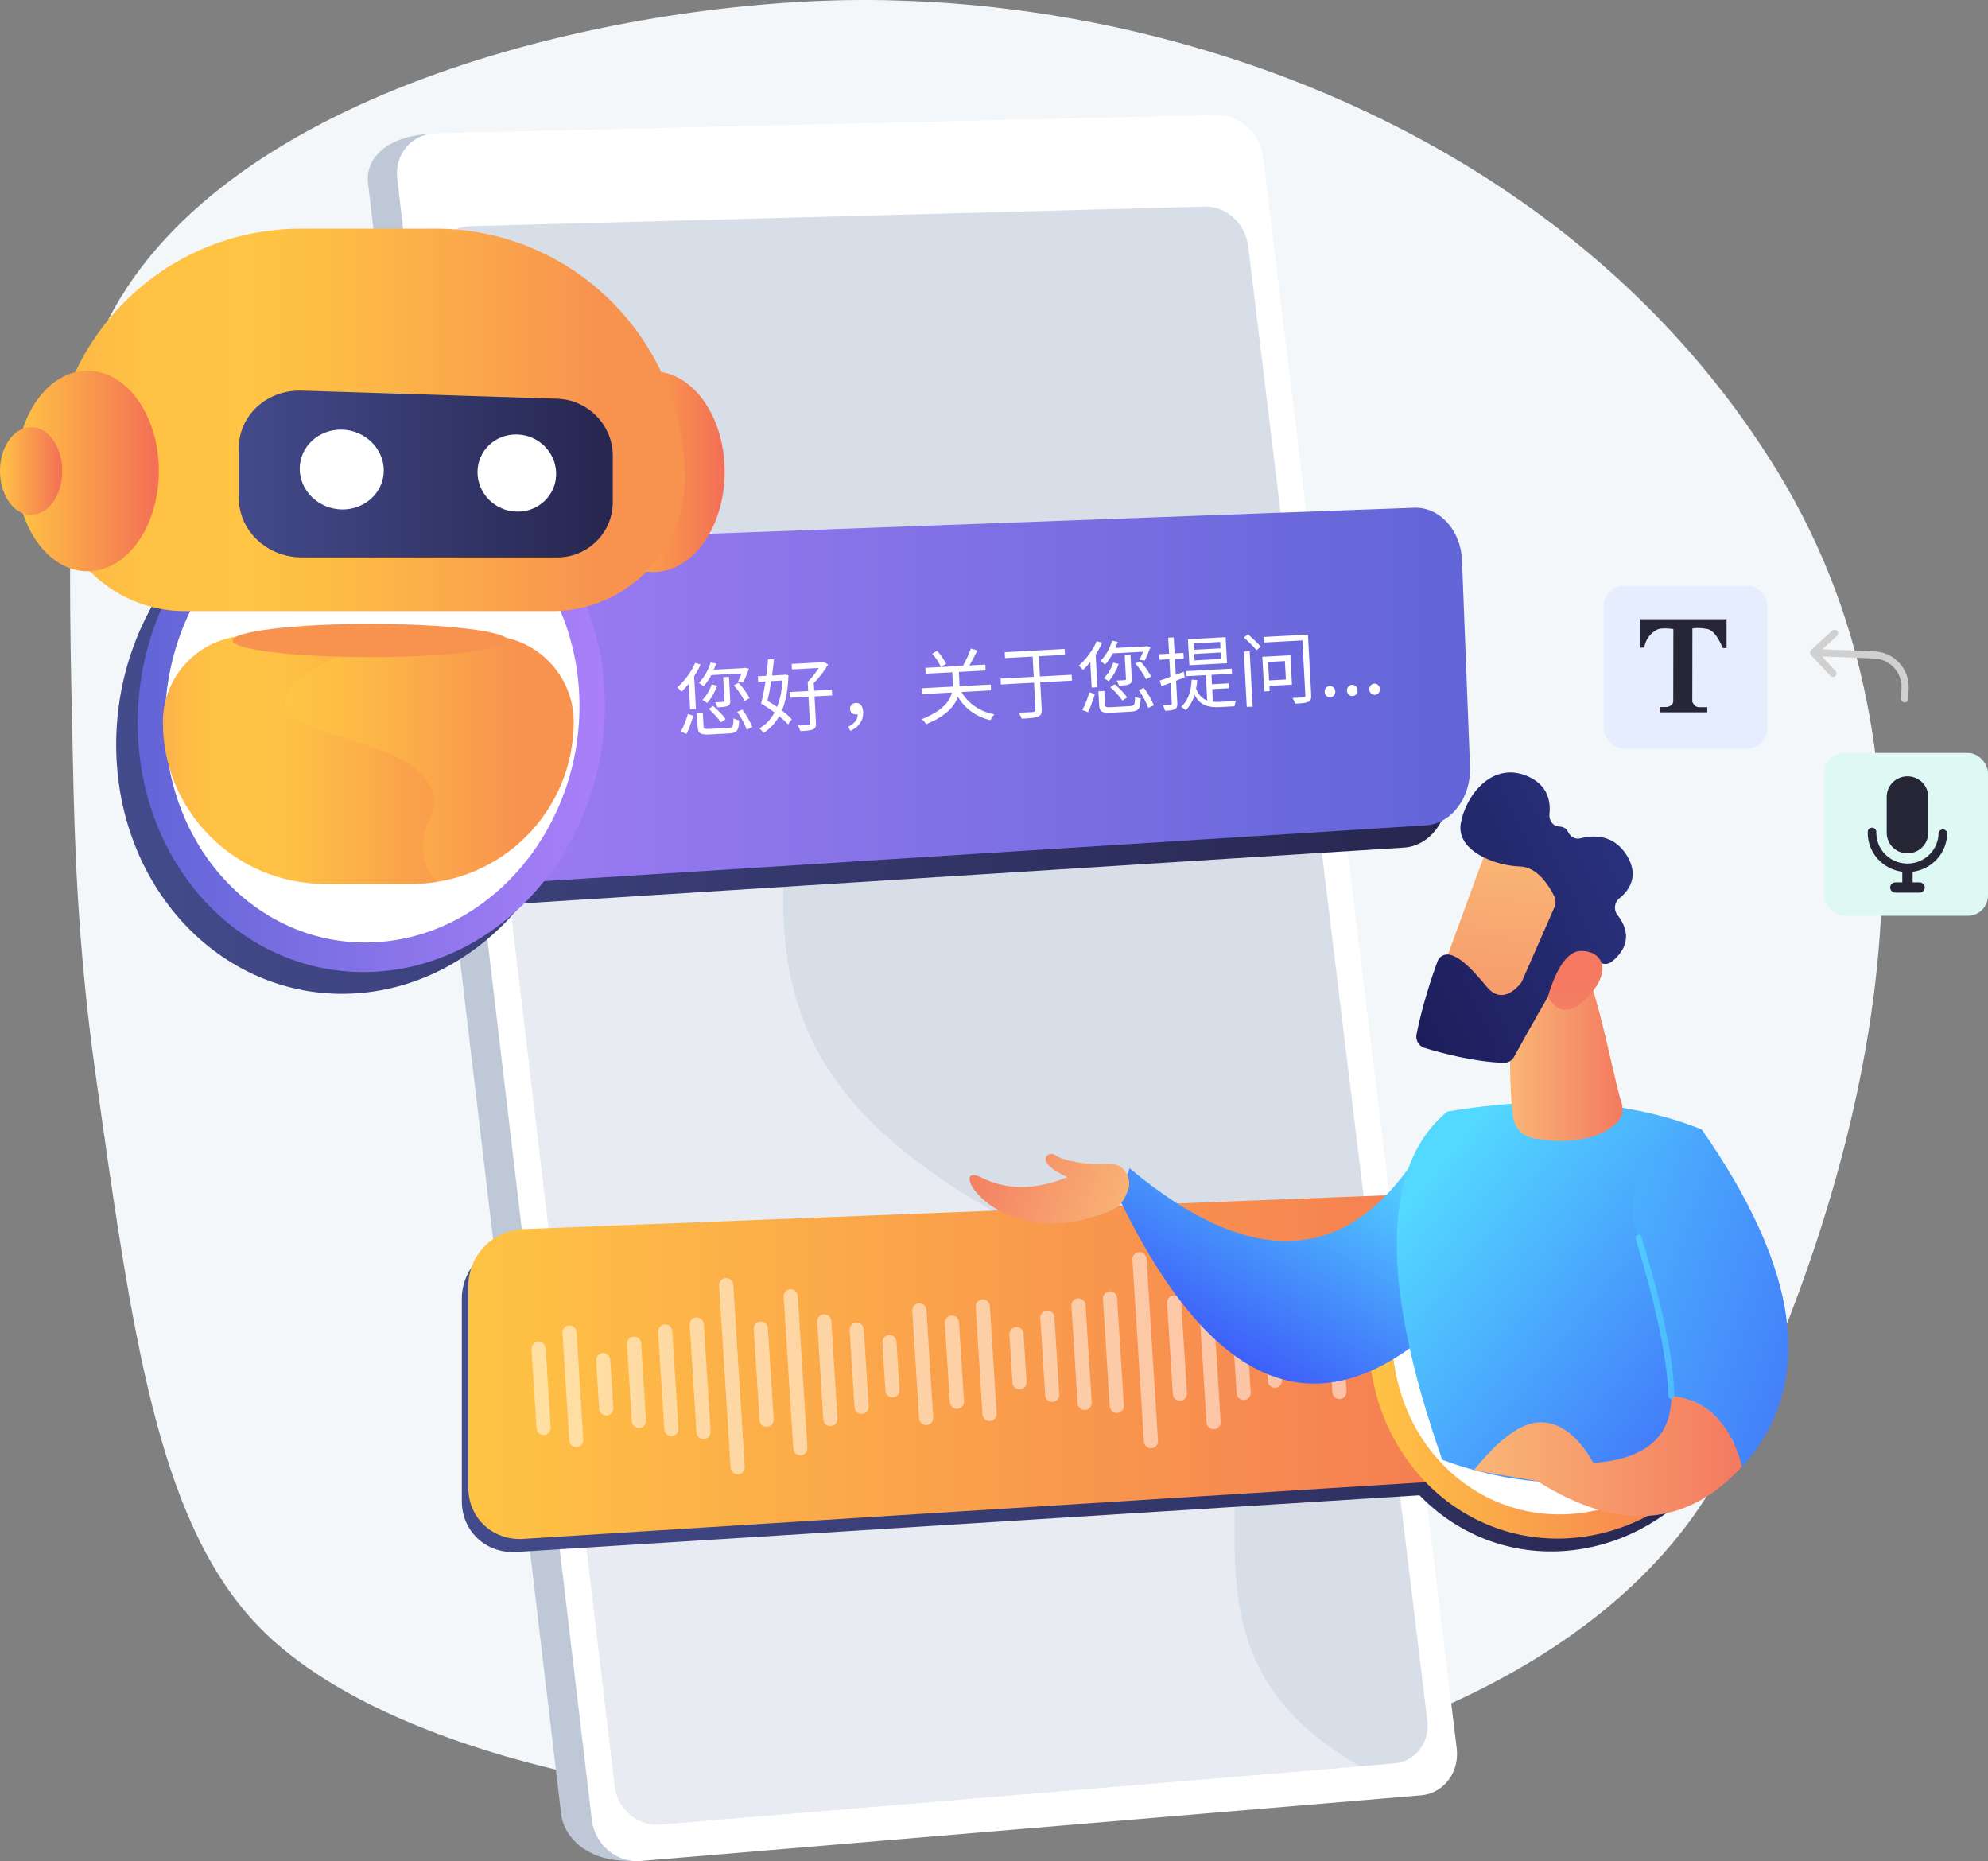 <svg xmlns="http://www.w3.org/2000/svg" xmlns:xlink="http://www.w3.org/1999/xlink" fill="none" version="1.1" width="494.104" height="462.52" viewBox="0 0 494.104 462.52"><rect x="0" y="0" width="494.104" height="462.52" fill="#808080" stroke="none"/><defs><linearGradient x1="-0" y1="0.5" x2="1" y2="0.5" id="master_svg0_455_00698"><stop offset="0%" stop-color="#444B8C" stop-opacity="1"/><stop offset="99.64%" stop-color="#26264F" stop-opacity="1"/></linearGradient><linearGradient x1="-0" y1="0.5" x2="1" y2="0.5" id="master_svg1_455_00699"><stop offset="0%" stop-color="#444B8C" stop-opacity="1"/><stop offset="99.64%" stop-color="#26264F" stop-opacity="1"/></linearGradient><linearGradient x1="0" y1="0.501" x2="1" y2="0.501" id="master_svg2_455_00700"><stop offset="0%" stop-color="#AA80F9" stop-opacity="1"/><stop offset="99.64%" stop-color="#6165D7" stop-opacity="1"/></linearGradient><linearGradient x1="1" y1="0.5" x2="0" y2="0.5" id="master_svg3_455_00701"><stop offset="0%" stop-color="#AA80F9" stop-opacity="1"/><stop offset="99.64%" stop-color="#6165D7" stop-opacity="1"/></linearGradient><linearGradient x1="-0" y1="0.5" x2="1" y2="0.5" id="master_svg4_455_00702"><stop offset="0%" stop-color="#FFC444" stop-opacity="1"/><stop offset="99.64%" stop-color="#F36F56" stop-opacity="1"/></linearGradient><linearGradient x1="0.001" y1="0.5" x2="1" y2="0.5" id="master_svg5_455_00703"><stop offset="0%" stop-color="#FFC444" stop-opacity="1"/><stop offset="99.64%" stop-color="#F36F56" stop-opacity="1"/></linearGradient><linearGradient x1="-0" y1="0.5" x2="1.001" y2="0.5" id="master_svg6_455_01524"><stop offset="0%" stop-color="#FFC444" stop-opacity="1"/><stop offset="99.64%" stop-color="#F36F56" stop-opacity="1"/></linearGradient><linearGradient x1="-0" y1="0.5" x2="0.999" y2="0.5" id="master_svg7_455_01525"><stop offset="0%" stop-color="#FCB148" stop-opacity="1"/><stop offset="5.207%" stop-color="#FDBA46" stop-opacity="1"/><stop offset="14.24%" stop-color="#FFC244" stop-opacity="1"/><stop offset="31.83%" stop-color="#FFC444" stop-opacity="1"/><stop offset="48.49%" stop-color="#FDB946" stop-opacity="1"/><stop offset="77.54%" stop-color="#F99C4D" stop-opacity="1"/><stop offset="86.58%" stop-color="#F8924F" stop-opacity="1"/><stop offset="100%" stop-color="#F8924F" stop-opacity="1"/></linearGradient><linearGradient x1="-0" y1="0.5" x2="0.999" y2="0.5" id="master_svg8_455_01526"><stop offset="0%" stop-color="#FCB148" stop-opacity="1"/><stop offset="5.207%" stop-color="#FDBA46" stop-opacity="1"/><stop offset="14.24%" stop-color="#FFC244" stop-opacity="1"/><stop offset="31.83%" stop-color="#FFC444" stop-opacity="1"/><stop offset="48.49%" stop-color="#FDB946" stop-opacity="1"/><stop offset="77.54%" stop-color="#F99C4D" stop-opacity="1"/><stop offset="86.58%" stop-color="#F8924F" stop-opacity="1"/><stop offset="100%" stop-color="#F8924F" stop-opacity="1"/></linearGradient><linearGradient x1="0" y1="0.5" x2="1" y2="0.5" id="master_svg9_455_01527"><stop offset="0%" stop-color="#444B8C" stop-opacity="1"/><stop offset="99.64%" stop-color="#26264F" stop-opacity="1"/></linearGradient><linearGradient x1="-0" y1="0.5" x2="1" y2="0.5" id="master_svga_455_01528"><stop offset="0%" stop-color="#FFC444" stop-opacity="1"/><stop offset="99.64%" stop-color="#F36F56" stop-opacity="1"/></linearGradient><linearGradient x1="-0.002" y1="0.5" x2="1.001" y2="0.5" id="master_svgb_455_01529"><stop offset="0%" stop-color="#FFC444" stop-opacity="1"/><stop offset="99.64%" stop-color="#F36F56" stop-opacity="1"/></linearGradient><linearGradient x1="-0" y1="0.5" x2="1" y2="0.5" id="master_svgc_455_01530"><stop offset="0%" stop-color="#FCB148" stop-opacity="1"/><stop offset="5.207%" stop-color="#FDBA46" stop-opacity="1"/><stop offset="14.24%" stop-color="#FFC244" stop-opacity="1"/><stop offset="31.83%" stop-color="#FFC444" stop-opacity="1"/><stop offset="48.49%" stop-color="#FDB946" stop-opacity="1"/><stop offset="77.54%" stop-color="#F99C4D" stop-opacity="1"/><stop offset="86.58%" stop-color="#F8924F" stop-opacity="1"/><stop offset="100%" stop-color="#F8924F" stop-opacity="1"/></linearGradient><linearGradient x1="0.276" y1="14.833" x2="0.42" y2="5.622" id="master_svgd_455_01531"><stop offset="0%" stop-color="#FCB148" stop-opacity="1"/><stop offset="5.207%" stop-color="#FDBA46" stop-opacity="1"/><stop offset="14.24%" stop-color="#FFC244" stop-opacity="1"/><stop offset="31.83%" stop-color="#FFC444" stop-opacity="1"/><stop offset="39.75%" stop-color="#FEC045" stop-opacity="1"/><stop offset="70.95%" stop-color="#FAA34B" stop-opacity="1"/><stop offset="86.58%" stop-color="#F8924F" stop-opacity="1"/><stop offset="100%" stop-color="#F8924F" stop-opacity="1"/></linearGradient><linearGradient x1="0.694" y1="0.019" x2="0.297" y2="0.747" id="master_svge_455_8660"><stop offset="0%" stop-color="#53D8FF" stop-opacity="1"/><stop offset="100%" stop-color="#3840F7" stop-opacity="1"/></linearGradient><linearGradient x1="0.994" y1="0.611" x2="-0.001" y2="0.394" id="master_svgf_455_8661"><stop offset="0%" stop-color="#F9B776" stop-opacity="1"/><stop offset="100%" stop-color="#F47960" stop-opacity="1"/></linearGradient><linearGradient x1="0.25" y1="0.197" x2="1.324" y2="1.235" id="master_svgg_455_8662"><stop offset="0%" stop-color="#53D8FF" stop-opacity="1"/><stop offset="100%" stop-color="#3840F7" stop-opacity="1"/></linearGradient><linearGradient x1="-0.001" y1="0.5" x2="1.002" y2="0.5" id="master_svgh_455_8663"><stop offset="0%" stop-color="#F9B776" stop-opacity="1"/><stop offset="100%" stop-color="#F47960" stop-opacity="1"/></linearGradient><linearGradient x1="-0" y1="0.501" x2="1.001" y2="0.501" id="master_svgi_455_8664"><stop offset="0%" stop-color="#F9B776" stop-opacity="1"/><stop offset="100%" stop-color="#F47960" stop-opacity="1"/></linearGradient><linearGradient x1="-0.618" y1="-0.132" x2="1.83" y2="1.191" id="master_svgj_455_8665"><stop offset="0%" stop-color="#53D8FF" stop-opacity="1"/><stop offset="100%" stop-color="#3840F7" stop-opacity="1"/></linearGradient><linearGradient x1="-0.784" y1="0.411" x2="8.323" y2="1.041" id="master_svgk_455_8666"><stop offset="0%" stop-color="#53D8FF" stop-opacity="1"/><stop offset="100%" stop-color="#3840F7" stop-opacity="1"/></linearGradient><linearGradient x1="0.529" y1="0.165" x2="0.411" y2="1.771" id="master_svgl_455_8667"><stop offset="0%" stop-color="#F9B776" stop-opacity="1"/><stop offset="100%" stop-color="#F47960" stop-opacity="1"/></linearGradient><linearGradient x1="1.025" y1="0.118" x2="-0.758" y2="1.204" id="master_svgm_455_8668"><stop offset="0%" stop-color="#2B3582" stop-opacity="1"/><stop offset="100%" stop-color="#150E42" stop-opacity="1"/></linearGradient><linearGradient x1="0.722" y1="4.013" x2="0.496" y2="0.425" id="master_svgn_455_8669"><stop offset="0%" stop-color="#F9B776" stop-opacity="1"/><stop offset="100%" stop-color="#F47960" stop-opacity="1"/></linearGradient></defs><g><g><g><path d="M429.799,361.766C375.699,473.447,122.663,468.197,62.982,402.824C39.165,376.742,32.865,331.926,23.637,266.111C19.216,234.447,18.553,208.916,18.166,191.399C16.84,131.829,16.232,101.988,25.792,81.708C53.256,23.684,148.746,1.083,210.416,0.033C214.726,-0.022,219.092,-0.022,223.457,0.144C295.682,2.299,377.246,32.36,427.533,96.628C432.728,103.259,437.59,110.277,442.067,117.627C488.043,193.112,465.331,288.436,429.799,361.766Z" fill="#F4F7FA" fill-opacity="1"/></g><g><g><g><g><path d="M305.355,40.106L353.107,433.053C353.828,438.94,349.864,444.165,344.338,444.646L157.414,462.425C146.302,462.906,140.176,456.839,139.455,450.713L91.462,45.451C90.742,39.445,96.087,33.739,107.2,33.258L294.003,29.714C299.529,29.594,304.695,34.219,305.355,40.106Z" fill="#BFC8D6" fill-opacity="1"/></g><g><path d="M313.945,39.085L362.057,434.495C362.778,440.442,358.814,445.668,353.228,446.148L159.156,462.486C153.27,462.966,147.804,458.401,147.083,452.215L98.73,44.43C98.01,38.364,102.274,33.318,108.221,33.138L302.532,28.573C308.118,28.513,313.224,33.198,313.945,39.085Z" fill="#FFFFFF" fill-opacity="1"/></g><g><path d="M346.56,438.219L338.091,438.939L164.021,453.415C158.495,453.896,153.45,449.571,152.789,443.865L108.041,66.775C107.56,62.57,109.602,58.846,112.966,57.164C114.107,56.564,115.429,56.263,116.81,56.203L299.529,51.338C304.755,51.218,309.56,55.603,310.221,61.069L354.729,427.407C355.51,432.933,351.786,437.798,346.56,438.219Z" fill="#D8DEE8" fill-opacity="1"/></g><g style="opacity:0.4;"><path d="M338.091,438.94L164.021,453.415C158.495,453.896,153.45,449.571,152.789,443.865L108.041,66.775C107.56,62.57,109.602,58.846,112.966,57.164C114.287,73.682,121.375,92.363,142.158,107.559C191.351,143.598,205.046,143.118,196.817,198.017C188.588,252.917,201.803,281.929,273.401,314.424C340.434,344.757,274.061,402.54,338.091,438.94Z" fill="#FFFFFF" fill-opacity="1"/></g></g><g><path d="M211.713,42.809C211.954,44.851,210.572,46.593,208.53,46.653C206.548,46.713,204.746,45.091,204.445,42.989C204.205,40.947,205.587,39.205,207.629,39.145C209.671,39.145,211.473,40.766,211.713,42.809Z" fill="#FFFFFF" fill-opacity="1"/></g></g></g><g><path d="M388.622,279.906C373.448,280.386,359.817,288.181,350.559,299.995L128.353,308.75C120.83,309.05,114.786,315.286,114.786,322.722L114.786,373.093C114.786,380.529,120.83,386.166,128.353,385.686L352.809,371.594C361.939,381.009,374.669,386.406,388.686,385.446C415.69,383.587,437.165,358.881,437.165,330.218C437.101,301.554,415.562,279.067,388.622,279.906Z" fill="url(#master_svg0_455_00698)" fill-opacity="1"/></g><g><g><path d="M357.972,144.8C357.671,137.292,352.386,131.405,346.079,131.646L130.925,139.574C120.353,126.42,104.736,118.371,87.317,118.852C55.122,119.813,28.753,149.485,28.874,185.344C29.054,221.443,56.083,249.073,88.639,246.851C105.037,245.709,119.572,237.24,129.783,224.506L349.022,210.632C355.389,210.211,360.254,203.724,359.954,196.096L357.972,144.8Z" fill="url(#master_svg1_455_00699)" fill-opacity="1"/></g><g><path d="M85.756,135.97L351.485,126.18C357.792,125.939,363.138,131.826,363.378,139.334L365.361,190.57C365.661,198.198,360.736,204.685,354.429,205.105L86.597,222.044C79.028,222.524,72.782,216.097,72.722,207.748L72.241,151.347C72.181,143.178,78.247,136.271,85.756,135.97Z" fill="url(#master_svg2_455_00700)" fill-opacity="1"/></g><g><path d="M34.219,179.938C34.4,216.037,61.429,243.667,93.985,241.445C125.939,239.223,150.927,209.01,150.326,174.232C149.785,139.634,124.197,112.545,92.663,113.506C60.528,114.407,34.099,144.079,34.219,179.938Z" fill="url(#master_svg3_455_00701)" fill-opacity="1"/></g><g><path d="M41.007,179.578C41.187,211.532,65.093,236.039,93.924,234.117C122.275,232.195,144.499,205.466,144.019,174.472C143.538,143.719,120.774,119.632,92.723,120.533C64.252,121.434,40.887,147.803,41.007,179.578Z" fill="#FFFFFF" fill-opacity="1"/></g></g><g><g><path d="M396.376,295.012L130.04,305.452C122.52,305.752,116.415,311.992,116.415,319.432L116.415,369.83C116.415,377.27,122.52,382.91,130.04,382.43L396.376,365.69C402.674,365.27,407.816,359.45,407.816,352.671L407.816,306.712C407.816,300.052,402.739,294.772,396.376,295.012Z" fill="url(#master_svg4_455_00702)" fill-opacity="1"/></g><g><path d="M438.794,326.991C438.794,355.671,417.263,380.39,390.27,382.25C362.826,384.11,340.139,361.61,340.139,331.971C340.139,302.332,362.762,277.553,390.27,276.653C417.327,275.753,438.794,298.312,438.794,326.991Z" fill="url(#master_svg5_455_00703)" fill-opacity="1"/></g><g><path d="M433.459,327.231C433.459,352.731,414.307,374.69,390.334,376.25C365.976,377.87,345.988,357.891,345.988,331.671C345.988,305.392,366.04,283.433,390.334,282.593C414.307,281.753,433.459,301.732,433.459,327.231Z" fill="#FFFFFF" fill-opacity="1"/></g></g><g><g><g><ellipse cx="162.385" cy="117.244" rx="17.723" ry="24.927" fill="url(#master_svg6_455_01524)" fill-opacity="1"/></g><g><path d="M108.209,56.824L74.829,56.824C40.584,56.824,12.872,84.585,12.872,118.781C12.872,137.032,27.665,151.873,45.964,151.873L137.171,151.873C155.422,151.873,170.262,137.08,170.262,118.781C170.166,84.585,142.406,56.824,108.209,56.824Z" fill="url(#master_svg7_455_01525)" fill-opacity="1"/></g><g><path d="M102.349,219.642L80.688,219.642C58.499,219.642,40.488,201.631,40.488,179.442C40.488,167.578,50.094,157.973,61.957,157.973L121.129,157.973C132.992,157.973,142.597,167.578,142.597,179.442C142.549,201.631,124.539,219.642,102.349,219.642Z" fill="url(#master_svg8_455_01526)" fill-opacity="1"/></g><g><g><path d="M138.467,138.521L75.021,138.521C66.424,138.521,59.364,131.941,59.364,123.776L59.364,111.289C59.364,103.172,66.424,96.784,75.021,97.072L138.467,99.089C146.152,99.329,152.299,105.669,152.299,113.21L152.299,124.785C152.299,132.373,146.152,138.521,138.467,138.521Z" fill="url(#master_svg9_455_01527)" fill-opacity="1"/></g><g><g><g><path d="M95.385,116.908C95.385,122.335,90.774,126.658,85.011,126.61C79.2,126.514,74.493,121.999,74.493,116.476C74.493,110.952,79.248,106.63,85.011,106.774C90.726,106.918,95.385,111.481,95.385,116.908Z" fill="#FFFFFF" fill-opacity="1"/></g><g><path d="M138.227,117.773C138.227,123.008,133.904,127.234,128.525,127.138C123.098,127.09,118.679,122.671,118.679,117.34C118.679,112.009,123.098,107.831,128.525,107.975C133.952,108.119,138.227,112.489,138.227,117.773Z" fill="#FFFFFF" fill-opacity="1"/></g></g></g></g><g><ellipse cx="21.757" cy="117.052" rx="17.723" ry="24.927" fill="url(#master_svga_455_01528)" fill-opacity="1"/></g><g><ellipse cx="7.733" cy="117.052" rx="7.733" ry="10.903" fill="url(#master_svgb_455_01529)" fill-opacity="1"/></g><g style="opacity:0.4;"><path d="M107.681,197.5C104.703,183.524,71.851,183.86,70.939,174.783C70.266,167.771,89.141,160.806,91.495,159.894C93.512,159.125,95.529,158.501,97.547,157.973L61.957,157.973C50.094,157.973,40.488,167.578,40.488,179.442C40.488,201.631,58.499,219.642,80.688,219.642L102.349,219.642C104.415,219.642,106.48,219.498,108.449,219.161C106.576,216.808,105.327,214.262,105.039,211.477C104.367,205.329,108.833,202.928,107.681,197.5Z" fill="url(#master_svgc_455_01530)" fill-opacity="1"/></g><g><ellipse cx="92.023" cy="159.173" rx="34.197" ry="4.13" fill="url(#master_svgd_455_01531)" fill-opacity="1"/></g></g></g><g transform="matrix(0.998,-0.063,0.063,0.998,-19.947,8.903)" style="opacity:0.5;"><path d="M172.56,330.028C171.591,330.028,170.801,330.825,170.801,331.803L170.801,358.556C170.801,359.534,171.591,360.331,172.56,360.331C173.53,360.331,174.319,359.534,174.319,358.556L174.319,331.788C174.305,330.81,173.53,330.028,172.56,330.028ZM180.478,320.748C179.508,320.748,178.718,321.546,178.718,322.524L178.718,367.819C178.718,368.796,179.508,369.594,180.478,369.594C181.447,369.594,182.237,368.796,182.237,367.819L182.237,322.508C182.222,321.546,181.447,320.748,180.478,320.748ZM188.396,332.057C187.427,332.057,186.636,332.854,186.636,333.832L186.636,356.495C186.636,357.473,187.427,358.268,188.396,358.268C189.365,358.268,190.155,357.473,190.155,356.495L190.155,333.832C190.141,332.854,189.365,332.057,188.396,332.057ZM196.313,324.493C195.344,324.493,194.554,325.29,194.554,326.268L194.554,364.074C194.554,365.052,195.344,365.849,196.313,365.849C197.283,365.849,198.072,365.052,198.072,364.074L198.072,326.268C198.072,325.29,197.283,324.493,196.313,324.493ZM204.232,331.26C203.262,331.26,202.472,332.057,202.472,333.035L202.472,357.306C202.472,358.284,203.262,359.081,204.232,359.081C205.201,359.081,205.991,358.284,205.991,357.306L205.991,333.019C205.991,332.057,205.201,331.26,204.232,331.26ZM212.165,333.801C211.195,333.801,210.405,334.599,210.405,335.576L210.405,354.779C210.405,355.757,211.195,356.554,212.165,356.554C213.134,356.554,213.923,355.757,213.923,354.779L213.923,335.561C213.909,334.583,213.119,333.801,212.165,333.801ZM220.082,337.411C219.113,337.411,218.322,338.209,218.322,339.186L218.322,351.171C218.322,352.149,219.113,352.946,220.082,352.946C221.051,352.946,221.841,352.149,221.841,351.171L221.841,339.186C221.826,338.193,221.051,337.411,220.082,337.411ZM228,330.028C227.031,330.028,226.24,330.825,226.24,331.803L226.24,358.556C226.24,359.534,227.031,360.331,228,360.331C228.97,360.331,229.759,359.534,229.759,358.556L229.759,331.788C229.745,330.81,228.97,330.028,228,330.028ZM164.628,331.26C163.658,331.26,162.868,332.057,162.868,333.035L162.868,357.306C162.868,358.284,163.658,359.081,164.628,359.081C165.597,359.081,166.387,358.284,166.387,357.306L166.387,333.019C166.387,332.057,165.597,331.26,164.628,331.26ZM156.709,333.801C155.74,333.801,154.949,334.599,154.949,335.576L154.949,354.779C154.949,355.757,155.74,356.554,156.709,356.554C157.679,356.554,158.468,355.757,158.468,354.779L158.468,335.561C158.468,334.583,157.679,333.801,156.709,333.801ZM148.792,337.411C147.823,337.411,147.032,338.209,147.032,339.186L147.032,351.171C147.032,352.149,147.823,352.946,148.792,352.946C149.761,352.946,150.551,352.149,150.551,351.171L150.551,339.186C150.551,338.193,149.761,337.411,148.792,337.411ZM140.874,330.028C139.904,330.028,139.114,330.825,139.114,331.803L139.114,358.556C139.114,359.534,139.904,360.331,140.874,360.331C141.843,360.331,142.633,359.534,142.633,358.556L142.633,331.788C142.618,330.81,141.843,330.028,140.874,330.028ZM132.956,333.561C131.987,333.561,131.196,334.358,131.196,335.336L131.196,355.021C131.196,355.999,131.987,356.796,132.956,356.796C133.926,356.796,134.715,355.999,134.715,355.021L134.715,335.321C134.701,334.343,133.926,333.561,132.956,333.561ZM275.484,330.028C274.515,330.028,273.724,330.825,273.724,331.803L273.724,358.556C273.724,359.534,274.515,360.331,275.484,360.331C276.453,360.331,277.243,359.534,277.243,358.556L277.243,331.788C277.228,330.81,276.453,330.028,275.484,330.028ZM283.401,320.748C282.432,320.748,281.642,321.546,281.642,322.524L281.642,367.819C281.642,368.796,282.432,369.594,283.401,369.594C284.371,369.594,285.16,368.796,285.16,367.819L285.16,322.508C285.146,321.546,284.371,320.748,283.401,320.748ZM291.32,332.057C290.35,332.057,289.56,332.854,289.56,333.832L289.56,356.495C289.56,357.473,290.35,358.268,291.32,358.268C292.289,358.268,293.079,357.473,293.079,356.495L293.079,333.832C293.064,332.854,292.289,332.057,291.32,332.057ZM299.237,324.493C298.268,324.493,297.477,325.29,297.477,326.268L297.477,364.074C297.477,365.052,298.268,365.849,299.237,365.849C300.206,365.849,300.996,365.052,300.996,364.074L300.996,326.268C300.996,325.29,300.206,324.493,299.237,324.493ZM307.155,331.26C306.186,331.26,305.396,332.057,305.396,333.035L305.396,357.306C305.396,358.284,306.186,359.081,307.155,359.081C308.125,359.081,308.914,358.284,308.914,357.306L308.914,333.019C308.914,332.057,308.125,331.26,307.155,331.26ZM315.088,333.801C314.119,333.801,313.328,334.599,313.328,335.576L313.328,354.779C313.328,355.757,314.119,356.554,315.088,356.554C316.058,356.554,316.847,355.757,316.847,354.779L316.847,335.561C316.833,334.583,316.042,333.801,315.088,333.801ZM323.006,337.411C322.036,337.411,321.246,338.209,321.246,339.186L321.246,351.171C321.246,352.149,322.036,352.946,323.006,352.946C323.975,352.946,324.765,352.149,324.765,351.171L324.765,339.186C324.75,338.193,323.975,337.411,323.006,337.411ZM330.924,330.028C329.955,330.028,329.164,330.825,329.164,331.803L329.164,358.556C329.164,359.534,329.955,360.331,330.924,360.331C331.893,360.331,332.683,359.534,332.683,358.556L332.683,331.788C332.668,330.81,331.893,330.028,330.924,330.028ZM267.551,331.26C266.582,331.26,265.791,332.057,265.791,333.035L265.791,357.306C265.791,358.284,266.582,359.081,267.551,359.081C268.521,359.081,269.31,358.284,269.31,357.306L269.31,333.019C269.31,332.057,268.521,331.26,267.551,331.26ZM259.633,333.801C258.664,333.801,257.873,334.599,257.873,335.576L257.873,354.779C257.873,355.757,258.664,356.554,259.633,356.554C260.602,356.554,261.392,355.757,261.392,354.779L261.392,335.561C261.392,334.583,260.602,333.801,259.633,333.801ZM251.716,337.411C250.746,337.411,249.956,338.209,249.956,339.186L249.956,351.171C249.956,352.149,250.746,352.946,251.716,352.946C252.685,352.946,253.475,352.149,253.475,351.171L253.475,339.186C253.475,338.193,252.685,337.411,251.716,337.411ZM243.797,330.028C242.828,330.028,242.037,330.825,242.037,331.803L242.037,358.556C242.037,359.534,242.828,360.331,243.797,360.331C244.767,360.331,245.556,359.534,245.556,358.556L245.556,331.788C245.542,330.81,244.767,330.028,243.797,330.028ZM235.88,333.561C234.91,333.561,234.12,334.358,234.12,335.336L234.12,355.021C234.12,355.999,234.91,356.796,235.88,356.796C236.849,356.796,237.639,355.999,237.639,355.021L237.639,335.321C237.624,334.343,236.849,333.561,235.88,333.561Z" fill="#FFFFFF" fill-opacity="1"/></g><g><g><path d="M355.166,282.267Q328.424,330.172,280.743,290.325L278.22,297.94Q318.249,380.555,371.144,314.499L355.166,282.267Z" fill="url(#master_svge_455_8660)" fill-opacity="1"/></g><g><path d="M280.155,296.346C281.668,293.159,279.566,289.351,276.202,289.263C276.034,289.263,275.866,289.263,275.698,289.263C270.063,289.528,264.345,288.554,262.243,287.049C261.57,286.518,260.561,286.695,260.056,287.403C259.468,288.377,259.972,290.06,265.27,292.539Q253.413,297.409,243.91,292.627C234.576,287.934,248.031,312.639,276.286,300.774C277.716,300.154,278.893,299.003,279.566,297.586L280.155,296.346Z" fill="url(#master_svgf_455_8661)" fill-opacity="1"/></g><g><path d="M358.446,362.757Q335.236,296.524,359.707,276.246Q396.372,270.048,422.946,280.674L419.918,362.846C419.918,362.757,392.504,375.597,358.446,362.757Z" fill="url(#master_svgg_455_8662)" fill-opacity="1"/></g><g><path d="M375.601,250.745Q374.844,267.834,376.021,277.397C376.358,280.231,378.46,282.445,381.067,282.887C386.785,283.861,396.204,284.481,401.922,278.903C403.184,277.663,403.604,275.715,403.015,274.033C400.661,267.037,395.615,236.134,388.888,231.707L375.601,250.745Z" fill="url(#master_svgh_455_8663)" fill-opacity="1"/></g><g><g><path d="M415.377,346.819C415.377,346.907,415.377,346.907,415.377,346.996Q415.461,362.137,396.036,363.554Q390.485,353.814,383.337,353.46Q376.19,353.105,366.266,365.414L382.076,368.07Q412.266,387.108,432.953,364.44C429.337,350.36,420.675,347.35,415.377,346.819Z" fill="url(#master_svgi_455_8664)" fill-opacity="1"/></g><g><path d="M422.946,280.674Q403.352,288.023,406.127,304.227Q415.209,331.677,415.377,346.818C420.675,347.35,429.337,350.449,433.037,364.528C433.541,363.997,434.046,363.465,434.466,362.845Q459.19,332.651,422.946,280.674Z" fill="url(#master_svgj_455_8665)" fill-opacity="1"/></g><g><path d="M415.377,347.615C414.957,347.615,414.62,347.261,414.62,346.819C414.536,335.042,408.902,315.65,406.547,307.858C406.379,307.415,406.631,306.972,407.052,306.884C407.472,306.707,407.893,306.972,407.977,307.415C410.416,315.296,416.05,334.865,416.134,346.907C416.134,347.261,415.798,347.615,415.377,347.615Z" fill="url(#master_svgk_455_8666)" fill-opacity="1"/></g></g><g><g><path d="M370.387,208.773Q370.051,209.216,356.428,246.671L376.862,254.375L394.774,220.904Q376.61,201.069,370.387,208.773Z" fill="url(#master_svgl_455_8667)" fill-opacity="1"/></g><g><path d="M386.365,225.42L378.292,243.838C378.208,244.103,378.04,244.281,377.871,244.458C376.862,245.697,373.246,249.593,369.63,245.343C366.435,241.536,363.407,238.082,360.464,237.285C359.119,236.931,357.689,237.639,357.268,238.968C356.007,242.332,353.4,250.125,352.055,257.12C351.802,258.537,352.643,259.953,353.989,260.396C358.025,261.636,366.519,263.938,373.835,264.115C374.844,264.115,375.769,263.584,376.274,262.698C378.712,258.271,386.028,244.989,388.635,241.624C391.074,238.436,396.288,239.056,398.474,239.499C399.147,239.676,399.904,239.499,400.493,239.056C402.595,237.462,406.631,233.301,402.006,227.368C400.997,226.128,401.249,224.269,402.427,223.295C404.865,221.347,407.556,217.716,404.277,212.492C400.997,207.268,395.952,207.533,392.84,208.33C391.579,208.684,390.317,207.976,389.729,206.736C389.392,206.028,388.804,205.497,387.626,205.408C386.028,205.408,384.935,203.903,385.103,202.309C385.44,199.21,384.767,195.137,379.721,192.923C370.808,189.027,364.248,197.793,363.071,204.611C361.894,211.518,371.733,215.148,377.703,215.326C382.244,215.414,385.188,220.461,386.365,222.852C386.701,223.738,386.701,224.623,386.365,225.42Z" fill="url(#master_svgm_455_8668)" fill-opacity="1"/></g><g><path d="M384.683,247.734Q388.131,236.4,392.924,236.311C397.717,236.223,400.829,240.473,395.447,246.848Q388.888,254.641,384.683,247.734Z" fill="url(#master_svgn_455_8669)" fill-opacity="1"/></g></g></g></g><g><g><g><rect x="453.411" y="187.105" width="40.692" height="40.477" rx="5" fill="#DEF9F4" fill-opacity="1"/></g><g><path d="M474.09,192.918C471.242,192.918,468.933,195.199,468.933,198.013L468.933,206.969C468.933,209.783,471.242,212.064,474.09,212.064C476.938,212.064,479.247,209.783,479.247,206.969L479.247,198.013C479.247,195.199,476.938,192.918,474.09,192.918ZM465.28,205.695C464.687,205.695,464.207,206.169,464.207,206.756C464.207,206.831,464.213,206.902,464.229,206.969L464.207,206.969C464.207,211.928,467.953,216.016,472.802,216.642L472.802,219.282L471.083,219.282C470.37,219.282,469.792,219.853,469.792,220.556C469.792,221.259,470.37,221.83,471.083,221.83L477.1,221.83C477.814,221.83,478.391,221.259,478.391,220.556C478.391,219.853,477.814,219.282,477.1,219.282L475.381,219.282L475.381,216.642C480.087,216.036,483.746,212.161,483.954,207.395C483.967,207.328,483.977,207.257,483.977,207.182C483.977,207.156,483.97,207.134,483.97,207.111C483.97,207.063,483.977,207.018,483.977,206.969L483.954,206.969C483.853,206.485,483.422,206.121,482.9,206.121C482.381,206.121,481.946,206.485,481.845,206.969L481.823,206.969C481.823,211.19,478.359,214.61,474.087,214.61C469.815,214.61,466.351,211.19,466.351,206.969L466.328,206.969C466.341,206.902,466.351,206.831,466.351,206.756C466.354,206.169,465.874,205.695,465.28,205.695Z" fill="#272636" fill-opacity="1"/></g></g><g transform="matrix(-0.999,-0.04,-0.04,0.999,955.61,19.087)"><path d="M474.853,173.784C474.853,174.272,475.251,174.668,475.742,174.668C476.232,174.668,476.63,174.272,476.63,173.784L476.63,171.134C476.63,167.231,479.81,164.067,483.734,164.067L496.692,164.067L493.177,167.563C492.829,167.908,492.829,168.468,493.177,168.813C493.524,169.158,494.087,169.158,494.434,168.812L499.459,163.815C499.807,163.47,499.807,162.91,499.459,162.566L494.433,157.568C494.084,157.234,493.53,157.238,493.188,157.579C492.845,157.92,492.84,158.471,493.177,158.817L496.68,162.301L483.734,162.301C478.829,162.301,474.853,166.255,474.853,171.134L474.853,173.784Z" fill="#D0D0D0" fill-opacity="1"/></g><g><g><rect x="398.601" y="145.582" width="40.692" height="40.477" rx="5" fill="#E6EDFE" fill-opacity="1"/></g><g><path d="M407.736,153.887L429.124,153.887L429.124,161.049L428.178,161.049Q426.373,156.675,424.243,156.294Q422.114,155.912,420.633,156.175L420.607,174.434Q421.198,175.668,422.173,175.756L424.333,175.756L424.333,177.016L412.528,177.016L412.558,175.724L414.45,175.695Q415.871,175.254,415.871,174.226Q415.871,173.2,415.901,156.322Q413.564,156.001,412.35,156.295C411.138,156.588,409.006,158.349,408.681,160.931L407.736,160.961L407.736,153.887Z" fill="#272636" fill-opacity="1"/></g></g></g><g transform="matrix(0.998,-0.054,0.054,0.998,-8.378,9.325)"><path d="M183.951,168.306C183.631,169.026,183.271,169.766,182.991,170.266L184.251,170.526C184.751,169.726,185.351,168.366,185.871,167.226L184.851,166.946L184.611,167.006L177.131,167.006C177.371,166.504,177.591,166.002,177.791,165.5L176.411,165.159C175.751,167.046,174.591,168.866,173.231,170.046C173.551,170.266,174.111,170.726,174.351,170.986C175.091,170.266,175.811,169.346,176.431,168.306L183.951,168.306ZM181.891,171.146C182.871,172.386,183.891,174.086,184.331,175.206L185.611,174.546C185.151,173.446,184.111,171.786,183.091,170.586L181.891,171.146ZM179.391,179.446C178.831,178.466,177.571,177.026,176.471,176.006L175.331,176.666C176.411,177.726,177.651,179.206,178.151,180.166L179.391,179.446ZM176.391,170.626C175.851,172.006,174.931,173.406,173.891,174.346C174.211,174.546,174.751,174.946,175.011,175.186C176.051,174.166,177.091,172.586,177.751,171.006L176.391,170.626ZM180.791,168.986L179.351,168.986L179.351,174.826C179.351,175.046,179.291,175.106,179.031,175.106C178.791,175.126,177.971,175.126,177.031,175.106C177.211,175.486,177.431,176.006,177.511,176.406C178.771,176.406,179.571,176.406,180.091,176.166C180.651,175.946,180.791,175.586,180.791,174.846L180.791,168.986ZM169.471,182.586C170.211,181.366,170.911,179.486,171.431,178.186L170.091,177.646C169.651,178.946,168.871,180.766,168.071,181.946L169.471,182.586ZM172.591,165.079C171.451,167.306,169.651,169.506,167.811,170.886C168.111,171.166,168.591,171.766,168.791,172.046C169.431,171.506,170.091,170.866,170.711,170.166L170.711,176.506L172.151,176.506L172.151,168.386C172.811,167.466,173.431,166.504,173.911,165.52L172.591,165.079ZM175.371,181.646C174.051,181.646,173.811,181.546,173.811,180.965L173.811,177.523L172.331,177.523L172.331,180.985C172.331,182.606,172.951,183.026,175.291,183.026L180.071,183.026C182.051,183.026,182.531,182.406,182.731,179.885C182.311,179.805,181.691,179.585,181.351,179.324C181.251,181.346,181.071,181.646,179.971,181.646L175.371,181.646ZM182.371,177.783C183.271,179.204,184.191,181.126,184.471,182.346L185.891,181.766C185.551,180.545,184.611,178.704,183.671,177.283L182.371,177.783ZM194.051,170.606C193.751,173.166,193.151,175.326,192.331,177.106C191.591,176.506,190.811,175.946,190.031,175.446C190.451,174.026,190.871,172.346,191.231,170.606L194.051,170.606ZM194.691,169.166L194.411,169.226L191.511,169.226C191.791,167.866,192.011,166.485,192.191,165.24L190.731,165.14C190.591,166.405,190.351,167.826,190.071,169.226L187.971,169.226L187.971,170.606L189.811,170.606C189.371,172.626,188.891,174.586,188.411,176.026C189.451,176.726,190.591,177.566,191.631,178.446C190.571,180.166,189.211,181.426,187.651,182.206C187.991,182.466,188.391,183.006,188.591,183.386C190.231,182.466,191.631,181.166,192.751,179.406C193.591,180.186,194.311,180.946,194.811,181.586L195.811,180.366C195.271,179.666,194.451,178.866,193.491,178.046C194.571,175.826,195.271,172.986,195.591,169.386L194.691,169.166ZM206.171,173.566L201.771,173.566L201.771,171.646C203.171,170.426,204.591,168.746,205.571,167.266L204.551,166.525L204.211,166.606L196.531,166.606L196.531,167.986L203.191,167.986C202.371,169.146,201.291,170.446,200.271,171.286L200.271,173.566L195.651,173.566L195.651,174.986L200.271,174.986L200.271,181.626C200.271,181.906,200.151,182.006,199.831,182.006C199.531,182.026,198.431,182.026,197.251,181.986C197.471,182.406,197.711,182.986,197.811,183.406C199.351,183.426,200.311,183.386,200.931,183.166C201.551,182.926,201.771,182.506,201.771,181.626L201.771,174.986L206.171,174.986L206.171,173.566ZM210.191,184.015C212.291,183.273,213.651,181.63,213.651,179.466C213.651,178.066,213.051,177.166,211.951,177.166C211.131,177.166,210.431,177.666,210.431,178.606C210.431,179.546,211.111,180.026,211.931,180.026C212.051,180.026,212.151,180.026,212.271,180.006C212.171,181.369,211.291,182.311,209.751,182.953L210.191,184.015ZM231.591,165.939C232.391,166.981,233.231,168.444,233.571,169.386L234.891,168.664C234.531,167.742,233.671,166.34,232.831,165.318L231.591,165.939ZM245.691,175.866L245.691,174.406L237.911,174.406C237.931,174.026,237.951,173.666,237.951,173.286L237.951,170.846L244.611,170.846L244.611,169.386L240.651,169.386C241.371,168.304,242.171,166.941,242.831,165.759L241.251,165.197C240.731,166.46,239.831,168.183,239.051,169.386L229.691,169.386L229.691,170.846L236.291,170.846L236.291,173.266C236.291,173.646,236.271,174.006,236.251,174.406L228.491,174.406L228.491,175.866L235.951,175.866C235.311,178.008,233.411,180.271,228.091,182.093C228.491,182.393,228.951,183.034,229.151,183.375C234.271,181.592,236.451,179.29,237.351,176.987C238.991,180.051,241.611,182.233,245.151,183.255C245.351,182.814,245.831,182.193,246.191,181.853C242.551,180.952,239.831,178.789,238.331,175.866L245.691,175.866ZM265.911,173.066L258.011,173.066L258.011,168.026L264.511,168.026L264.511,166.566L249.591,166.566L249.591,168.026L256.471,168.026L256.471,173.066L248.211,173.066L248.211,174.526L256.471,174.526L256.471,181.226C256.471,181.646,256.311,181.766,255.891,181.786C255.431,181.806,253.911,181.806,252.271,181.766C252.511,182.186,252.811,182.886,252.911,183.306C254.931,183.306,256.231,183.286,256.971,183.026C257.711,182.786,258.011,182.326,258.011,181.226L258.011,174.526L265.911,174.526L265.911,173.066ZM283.951,168.306C283.631,169.026,283.271,169.766,282.991,170.266L284.251,170.526C284.751,169.726,285.351,168.366,285.871,167.226L284.851,166.946L284.611,167.006L277.131,167.006C277.371,166.504,277.591,166.002,277.791,165.5L276.411,165.159C275.751,167.046,274.591,168.866,273.231,170.046C273.551,170.266,274.111,170.726,274.351,170.986C275.091,170.266,275.811,169.346,276.431,168.306L283.951,168.306ZM281.891,171.146C282.871,172.386,283.891,174.086,284.331,175.206L285.611,174.546C285.151,173.446,284.111,171.786,283.091,170.586L281.891,171.146ZM279.391,179.446C278.831,178.466,277.571,177.026,276.471,176.006L275.331,176.666C276.411,177.726,277.651,179.206,278.151,180.166L279.391,179.446ZM276.391,170.626C275.851,172.006,274.931,173.406,273.891,174.346C274.211,174.546,274.751,174.946,275.011,175.186C276.051,174.166,277.091,172.586,277.751,171.006L276.391,170.626ZM280.791,168.986L279.351,168.986L279.351,174.826C279.351,175.046,279.291,175.106,279.031,175.106C278.791,175.126,277.971,175.126,277.031,175.106C277.211,175.486,277.431,176.006,277.511,176.406C278.771,176.406,279.571,176.406,280.091,176.166C280.651,175.946,280.791,175.586,280.791,174.846L280.791,168.986ZM269.471,182.586C270.211,181.366,270.911,179.486,271.431,178.186L270.091,177.646C269.651,178.946,268.871,180.766,268.071,181.946L269.471,182.586ZM272.591,165.079C271.451,167.306,269.651,169.506,267.811,170.886C268.111,171.166,268.591,171.766,268.791,172.046C269.431,171.506,270.091,170.866,270.711,170.166L270.711,176.506L272.151,176.506L272.151,168.386C272.811,167.466,273.431,166.504,273.911,165.52L272.591,165.079ZM275.371,181.646C274.051,181.646,273.811,181.546,273.811,180.965L273.811,177.523L272.331,177.523L272.331,180.985C272.331,182.606,272.951,183.026,275.291,183.026L280.071,183.026C282.051,183.026,282.531,182.406,282.731,179.885C282.311,179.805,281.691,179.585,281.351,179.324C281.251,181.346,281.071,181.646,279.971,181.646L275.371,181.646ZM282.371,177.783C283.271,179.204,284.191,181.126,284.471,182.346L285.891,181.766C285.551,180.545,284.611,178.704,283.671,177.283L282.371,177.783ZM303.231,168.506L296.631,168.506L296.631,166.926L303.231,166.926L303.231,168.506ZM303.231,171.146L296.631,171.146L296.631,169.546L303.231,169.546L303.231,171.146ZM304.651,165.806L295.271,165.806L295.271,172.286L304.651,172.286L304.651,165.806ZM293.791,173.846L291.771,174.466L291.771,170.526L293.971,170.526L293.971,169.146L291.771,169.146L291.771,165.161L290.391,165.161L290.391,169.146L287.931,169.146L287.931,170.526L290.391,170.526L290.391,174.906C289.371,175.226,288.451,175.506,287.711,175.686L288.071,177.126C288.791,176.906,289.571,176.666,290.391,176.386L290.391,181.526C290.391,181.826,290.291,181.906,290.031,181.906C289.811,181.906,289.031,181.906,288.171,181.886C288.371,182.306,288.551,182.906,288.611,183.266C289.871,183.286,290.631,183.226,291.091,182.986C291.591,182.746,291.771,182.366,291.771,181.546L291.771,175.946C292.511,175.686,293.251,175.466,293.971,175.206L293.791,173.846ZM300.631,178.526L304.771,178.526L304.771,177.306L300.631,177.306L300.631,174.966L305.751,174.966L305.751,173.706L294.351,173.706L294.351,174.966L299.231,174.966L299.231,181.286C298.091,180.806,297.211,179.886,296.631,178.206C296.811,177.546,296.931,176.806,297.031,176.066L295.651,175.906C295.331,178.866,294.451,181.106,292.671,182.506C292.991,182.706,293.551,183.166,293.771,183.407C294.831,182.466,295.611,181.246,296.171,179.746C297.471,182.546,299.571,183.086,302.451,183.086L305.931,183.086C305.991,182.706,306.171,182.086,306.371,181.766C305.711,181.786,302.991,181.786,302.511,181.786C301.851,181.786,301.211,181.746,300.631,181.666L300.631,178.526ZM308.971,183.407L310.431,183.407L310.431,169.626L308.971,169.626L308.971,183.407ZM309.191,166.105C310.191,167.146,311.511,168.586,312.151,169.446L313.251,168.626C312.611,167.786,311.271,166.406,310.271,165.401L309.191,166.105ZM319.051,172.526L319.051,177.126L314.871,177.126L314.871,172.526L319.051,172.526ZM320.491,178.486L320.491,171.166L313.511,171.166L313.511,179.786L314.871,179.786L314.871,178.486L320.491,178.486ZM325.131,166.266L314.171,166.266L314.171,167.646L323.671,167.646L323.671,181.306C323.671,181.666,323.551,181.786,323.191,181.786C322.871,181.806,321.671,181.826,320.471,181.786C320.671,182.166,320.911,182.846,320.971,183.246C322.591,183.266,323.651,183.226,324.291,182.966C324.911,182.746,325.131,182.286,325.131,181.326L325.131,166.266ZM329.831,182.126C330.551,182.126,331.151,181.566,331.151,180.746C331.151,179.926,330.551,179.326,329.831,179.326C329.111,179.326,328.511,179.926,328.511,180.746C328.511,181.566,329.111,182.126,329.831,182.126ZM335.391,182.126C336.111,182.126,336.711,181.566,336.711,180.746C336.711,179.926,336.111,179.326,335.391,179.326C334.671,179.326,334.071,179.926,334.071,180.746C334.071,181.566,334.671,182.126,335.391,182.126ZM340.951,182.126C341.671,182.126,342.271,181.566,342.271,180.746C342.271,179.926,341.671,179.326,340.951,179.326C340.231,179.326,339.631,179.926,339.631,180.746C339.631,181.566,340.231,182.126,340.951,182.126Z" fill="#FFFFFF" fill-opacity="1"/></g></g></svg>